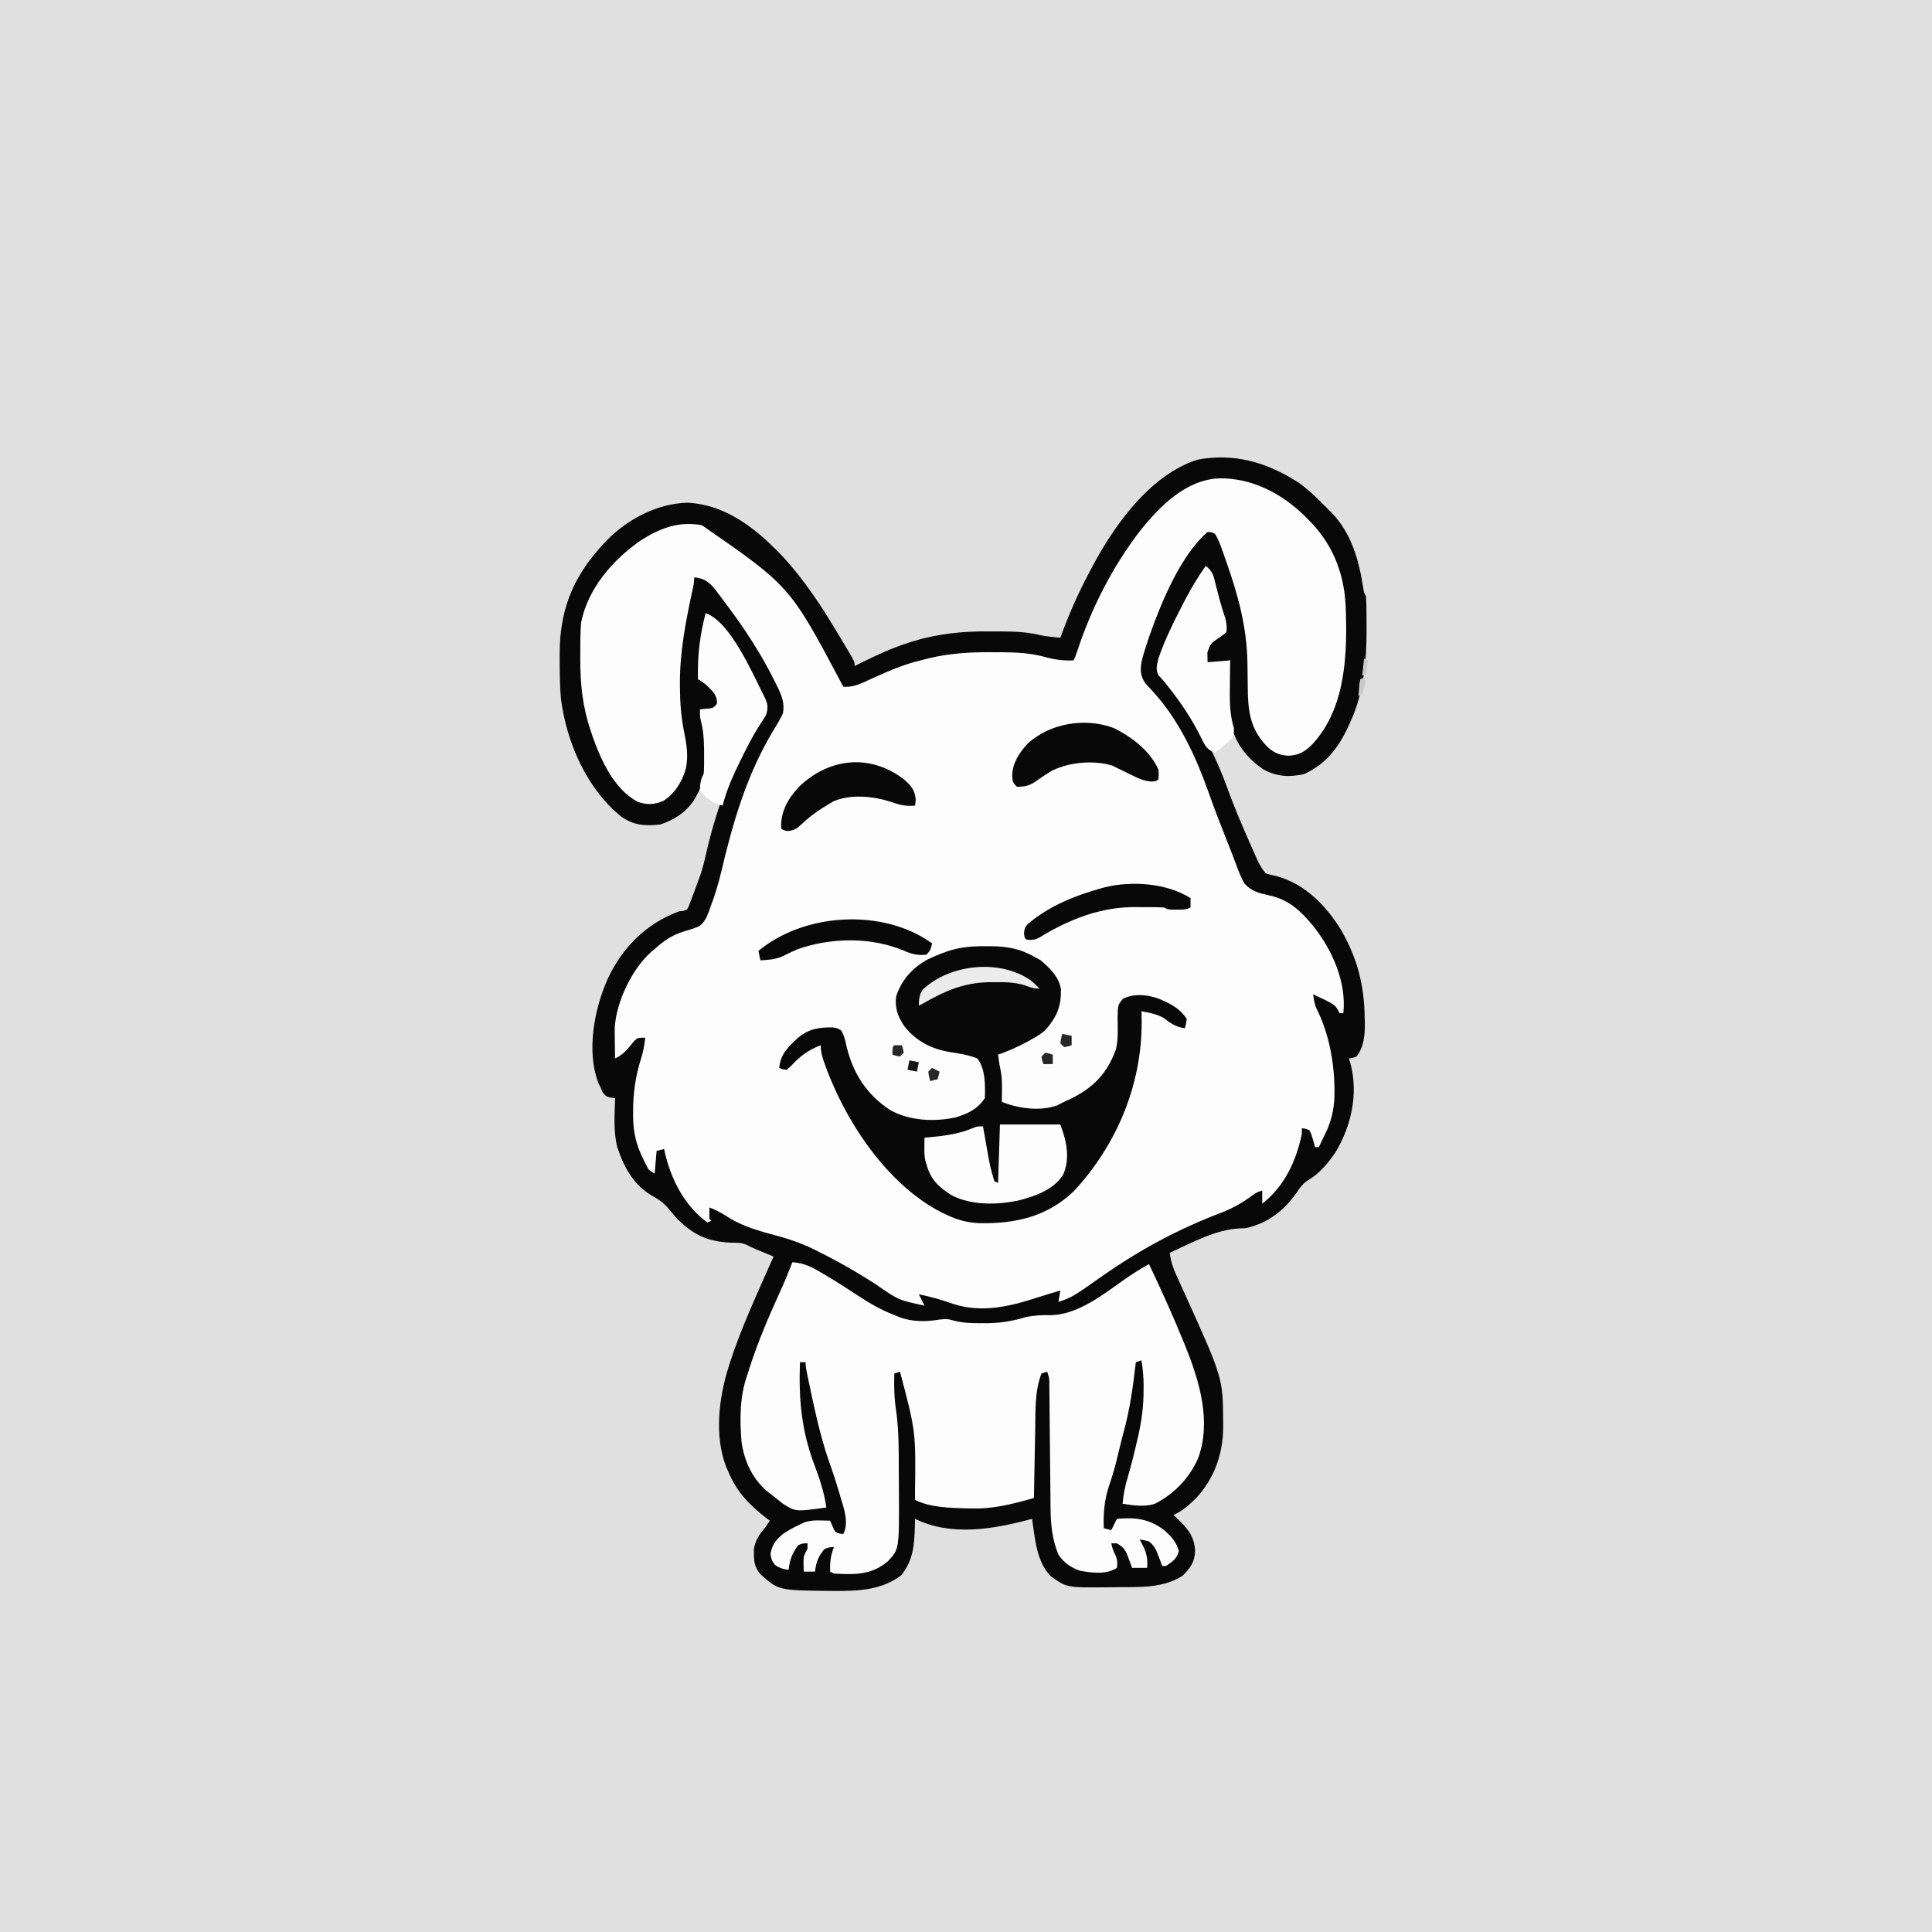 <svg version="1.1" xmlns="http://www.w3.org/2000/svg" width="1024" height="1024">
<rect width="100%" height="100%" fill="#808080" stroke="none"/>
<path d="M0 0 C337.92 0 675.84 0 1024 0 C1024 337.92 1024 675.84 1024 1024 C686.08 1024 348.16 1024 0 1024 C0 686.08 0 348.16 0 0 Z " fill="#E0E0E1" transform="translate(0,0)"/>
<path d="M0 0 C4.973 3.468 9.316 7.62 13.547 11.943 C14.745 13.164 15.975 14.352 17.21 15.535 C28.341 26.86 32.211 41.254 34.555 56.522 C34.843 58.423 34.843 58.423 35.909 60.332 C36.218 65.407 36.205 70.498 36.222 75.582 C36.224 76.326 36.227 77.071 36.23 77.838 C36.236 94.353 34.894 111.117 27.909 126.332 C27.263 127.799 27.263 127.799 26.604 129.296 C21.187 140.908 14.755 149.203 3.097 154.644 C-4.844 156.357 -11.516 156.043 -18.669 152.011 C-25.729 147.115 -30.922 141.323 -34.091 133.332 C-34.483 132.465 -34.875 131.599 -35.278 130.707 C-39.149 119.393 -37.193 106.003 -36.091 94.332 C-36.837 94.495 -37.584 94.659 -38.353 94.828 C-41.635 95.432 -44.761 95.397 -48.091 95.332 C-48.903 92.207 -48.903 92.207 -49.091 88.332 C-46.612 84.649 -43.876 81.681 -40.091 79.332 C-39.431 79.332 -38.771 79.332 -38.091 79.332 C-39.025 75.706 -39.964 72.081 -40.903 68.457 C-41.164 67.443 -41.425 66.43 -41.694 65.386 C-42.974 60.458 -44.278 55.536 -45.665 50.636 C-45.892 49.829 -46.118 49.022 -46.351 48.19 C-46.93 46.134 -46.93 46.134 -49.091 45.332 C-55.22 55.492 -60.961 65.751 -66.091 76.457 C-66.547 77.403 -67.003 78.349 -67.473 79.324 C-72.193 88.978 -72.193 88.978 -74.216 99.394 C-72.822 103.032 -70.775 105.15 -68.157 107.996 C-54.403 123.544 -44.019 143.891 -37.091 163.332 C-33.688 172.494 -29.941 181.467 -25.966 190.394 C-25.179 192.187 -25.179 192.187 -24.376 194.017 C-23.867 195.164 -23.358 196.31 -22.833 197.492 C-22.378 198.519 -21.923 199.547 -21.454 200.605 C-20.183 203.148 -19.007 205.234 -17.091 207.332 C-15.239 207.803 -13.384 208.265 -11.517 208.671 C3.617 212.79 15.004 224.494 22.901 237.566 C31.392 252.431 35.055 266.708 35.222 283.769 C35.251 284.755 35.28 285.74 35.31 286.755 C35.364 293.072 34.845 299.125 30.909 304.332 C28.77 305.072 28.77 305.072 26.909 305.332 C27.233 306.481 27.556 307.631 27.89 308.816 C31.785 324.478 28.114 340.883 20.047 354.596 C16.282 360.341 11.265 366.391 5.315 369.832 C2.338 371.688 0.974 373.735 -0.966 376.644 C-7.67 386.155 -16.483 392.93 -28.091 395.332 C-28.809 395.35 -29.527 395.368 -30.267 395.386 C-43.534 395.758 -56.175 402.984 -68.091 408.332 C-67.5 413.515 -65.824 417.599 -63.653 422.269 C-62.927 423.87 -62.202 425.472 -61.478 427.074 C-61.091 427.923 -60.705 428.772 -60.307 429.647 C-39.908 474.67 -39.908 474.67 -39.778 498.207 C-39.773 499.182 -39.767 500.157 -39.761 501.162 C-39.902 515.045 -44.556 528.09 -54.091 538.332 C-57.811 541.968 -61.335 545.149 -66.091 547.332 C-65.548 547.839 -65.005 548.347 -64.446 548.871 C-58.849 554.256 -55.049 558.298 -54.653 566.332 C-54.85 572.273 -57.134 575.375 -61.278 579.519 C-71.354 586.012 -83.521 585.541 -95.079 585.572 C-97.256 585.581 -99.432 585.613 -101.608 585.644 C-122.782 585.806 -122.782 585.806 -131.153 579.769 C-138.866 571.923 -139.505 559.687 -141.091 549.332 C-141.918 549.559 -141.918 549.559 -142.761 549.791 C-161.93 554.928 -184.434 558.66 -203.091 549.332 C-203.117 550.527 -203.142 551.721 -203.169 552.953 C-203.487 563.035 -203.899 570.942 -210.278 579.144 C-220.56 587.141 -233.284 587.689 -245.841 587.582 C-246.98 587.575 -248.118 587.568 -249.292 587.561 C-275.478 587.241 -275.478 587.241 -285.028 578.707 C-288.698 574.481 -288.536 570.987 -288.517 565.519 C-287.838 560.438 -285.269 557.21 -282.091 553.332 C-281.431 552.342 -280.771 551.352 -280.091 550.332 C-280.731 549.847 -281.372 549.362 -282.032 548.863 C-291.142 541.803 -297.621 535.045 -302.091 524.332 C-302.485 523.446 -302.88 522.56 -303.286 521.648 C-309.479 505.343 -307.159 485.662 -302.091 469.332 C-301.736 468.188 -301.736 468.188 -301.374 467.021 C-295.133 447.596 -286.303 428.982 -278.091 410.332 C-278.911 409.994 -279.731 409.656 -280.575 409.308 C-281.653 408.862 -282.731 408.416 -283.841 407.957 C-284.908 407.516 -285.976 407.075 -287.075 406.621 C-290.091 405.332 -290.091 405.332 -292.276 404.185 C-295.152 402.833 -298.003 403.041 -301.153 402.957 C-313.732 402.311 -321.406 398.421 -330.091 389.332 C-331.269 387.945 -332.436 386.55 -333.591 385.144 C-336.144 382.091 -338.618 380.272 -342.091 378.332 C-352.214 372.617 -357.28 363.225 -360.903 352.457 C-363.079 344.01 -362.32 334.98 -362.091 326.332 C-362.859 326.263 -363.627 326.195 -364.419 326.125 C-367.091 325.332 -367.091 325.332 -368.638 323.257 C-369.035 322.395 -369.432 321.533 -369.841 320.644 C-370.248 319.795 -370.656 318.945 -371.075 318.07 C-377.317 301.241 -373.118 279.124 -366.091 263.332 C-358.227 246.483 -345.696 233.818 -328.091 227.332 C-327.391 227.27 -326.691 227.208 -325.97 227.144 C-323.72 226.406 -323.72 226.406 -322.493 223.269 C-321.988 221.963 -321.501 220.65 -321.028 219.332 C-320.77 218.645 -320.512 217.959 -320.246 217.252 C-319.511 215.284 -318.799 213.309 -318.091 211.332 C-317.623 210.075 -317.623 210.075 -317.146 208.792 C-315.702 204.735 -314.7 200.656 -313.786 196.449 C-307.98 171.125 -298.272 145.152 -283.321 123.785 C-281.898 121.436 -281.898 121.436 -282.173 118.968 C-283.389 115.474 -284.919 112.188 -286.591 108.894 C-287.122 107.843 -287.122 107.843 -287.663 106.77 C-298.168 85.284 -298.168 85.284 -314.091 69.332 C-314.276 70.662 -314.276 70.662 -314.466 72.019 C-314.801 74.407 -315.167 76.785 -315.567 79.164 C-316.954 87.557 -317.645 95.845 -318.091 104.332 C-317.509 104.582 -316.928 104.832 -316.329 105.089 C-313.789 106.499 -312.214 108.047 -310.278 110.207 C-309.653 110.885 -309.028 111.563 -308.384 112.261 C-307.091 114.332 -307.091 114.332 -307.267 116.464 C-308.091 118.332 -308.091 118.332 -310.091 120.332 C-313.716 120.457 -313.716 120.457 -317.091 120.332 C-316.874 121.11 -316.658 121.889 -316.435 122.691 C-312.839 137.139 -311.204 153.069 -319.091 166.332 C-319.525 167.087 -319.96 167.842 -320.407 168.621 C-324.59 174.984 -330.927 178.944 -338.091 181.332 C-345.975 182.205 -352.095 181.881 -358.692 177.269 C-377.168 162.344 -387.787 137.984 -390.802 114.618 C-391.428 107.495 -391.458 100.354 -391.466 93.207 C-391.469 92.066 -391.469 92.066 -391.472 90.902 C-391.464 65.169 -382.846 47.087 -364.806 29.046 C-353.794 18.675 -339.25 11.279 -323.966 10.769 C-302.703 11.679 -286.452 25.29 -272.466 40.082 C-261.905 51.803 -253.172 64.824 -245.091 78.332 C-244.628 79.098 -244.165 79.865 -243.688 80.655 C-242.274 83.002 -240.868 85.353 -239.466 87.707 C-239.027 88.439 -238.589 89.171 -238.137 89.925 C-235.091 95.097 -235.091 95.097 -235.091 97.332 C-233.94 96.751 -232.789 96.171 -231.603 95.574 C-223.393 91.513 -215.2 87.748 -206.466 84.957 C-205.777 84.731 -205.088 84.505 -204.379 84.272 C-191.251 80.273 -178.065 78.842 -164.404 78.995 C-162.129 79.019 -159.856 79.016 -157.581 79.009 C-150.685 79.023 -144.058 79.221 -137.315 80.831 C-133.609 81.665 -129.869 81.966 -126.091 82.332 C-125.678 81.218 -125.266 80.104 -124.841 78.957 C-120.866 68.387 -116.389 58.3 -111.091 48.332 C-110.748 47.674 -110.406 47.017 -110.053 46.34 C-98.119 23.552 -79.085 -3.768 -53.454 -12.04 C-33.86 -15.703 -16.524 -10.619 0 0 Z " fill="#FDFDFD" transform="translate(688.091,255.668)"/>
<path d="M0 0 C4.973 3.468 9.316 7.62 13.547 11.943 C14.745 13.164 15.975 14.352 17.21 15.535 C28.341 26.86 32.211 41.254 34.555 56.522 C34.843 58.423 34.843 58.423 35.909 60.332 C36.218 65.407 36.205 70.498 36.222 75.582 C36.224 76.326 36.227 77.071 36.23 77.838 C36.236 94.353 34.894 111.117 27.909 126.332 C27.263 127.799 27.263 127.799 26.604 129.296 C21.187 140.908 14.755 149.203 3.097 154.644 C-4.844 156.357 -11.516 156.043 -18.669 152.011 C-25.729 147.115 -30.922 141.323 -34.091 133.332 C-34.483 132.465 -34.875 131.599 -35.278 130.707 C-39.149 119.393 -37.193 106.003 -36.091 94.332 C-36.837 94.495 -37.584 94.659 -38.353 94.828 C-41.635 95.432 -44.761 95.397 -48.091 95.332 C-48.903 92.207 -48.903 92.207 -49.091 88.332 C-46.612 84.649 -43.876 81.681 -40.091 79.332 C-39.431 79.332 -38.771 79.332 -38.091 79.332 C-39.025 75.706 -39.964 72.081 -40.903 68.457 C-41.164 67.443 -41.425 66.43 -41.694 65.386 C-42.974 60.458 -44.278 55.536 -45.665 50.636 C-45.892 49.829 -46.118 49.022 -46.351 48.19 C-46.93 46.134 -46.93 46.134 -49.091 45.332 C-55.22 55.492 -60.961 65.751 -66.091 76.457 C-66.547 77.403 -67.003 78.349 -67.473 79.324 C-72.193 88.978 -72.193 88.978 -74.216 99.394 C-72.822 103.032 -70.775 105.15 -68.157 107.996 C-54.403 123.544 -44.019 143.891 -37.091 163.332 C-33.688 172.494 -29.941 181.467 -25.966 190.394 C-25.179 192.187 -25.179 192.187 -24.376 194.017 C-23.867 195.164 -23.358 196.31 -22.833 197.492 C-22.378 198.519 -21.923 199.547 -21.454 200.605 C-20.183 203.148 -19.007 205.234 -17.091 207.332 C-15.239 207.803 -13.384 208.265 -11.517 208.671 C3.617 212.79 15.004 224.494 22.901 237.566 C31.392 252.431 35.055 266.708 35.222 283.769 C35.251 284.755 35.28 285.74 35.31 286.755 C35.364 293.072 34.845 299.125 30.909 304.332 C28.77 305.072 28.77 305.072 26.909 305.332 C27.233 306.481 27.556 307.631 27.89 308.816 C31.785 324.478 28.114 340.883 20.047 354.596 C16.282 360.341 11.265 366.391 5.315 369.832 C2.338 371.688 0.974 373.735 -0.966 376.644 C-7.67 386.155 -16.483 392.93 -28.091 395.332 C-28.809 395.35 -29.527 395.368 -30.267 395.386 C-43.534 395.758 -56.175 402.984 -68.091 408.332 C-67.5 413.515 -65.824 417.599 -63.653 422.269 C-62.927 423.87 -62.202 425.472 -61.478 427.074 C-61.091 427.923 -60.705 428.772 -60.307 429.647 C-39.908 474.67 -39.908 474.67 -39.778 498.207 C-39.773 499.182 -39.767 500.157 -39.761 501.162 C-39.902 515.045 -44.556 528.09 -54.091 538.332 C-57.811 541.968 -61.335 545.149 -66.091 547.332 C-65.548 547.839 -65.005 548.347 -64.446 548.871 C-58.849 554.256 -55.049 558.298 -54.653 566.332 C-54.85 572.273 -57.134 575.375 -61.278 579.519 C-71.354 586.012 -83.521 585.541 -95.079 585.572 C-97.256 585.581 -99.432 585.613 -101.608 585.644 C-122.782 585.806 -122.782 585.806 -131.153 579.769 C-138.866 571.923 -139.505 559.687 -141.091 549.332 C-141.918 549.559 -141.918 549.559 -142.761 549.791 C-161.93 554.928 -184.434 558.66 -203.091 549.332 C-203.117 550.527 -203.142 551.721 -203.169 552.953 C-203.487 563.035 -203.899 570.942 -210.278 579.144 C-220.56 587.141 -233.284 587.689 -245.841 587.582 C-246.98 587.575 -248.118 587.568 -249.292 587.561 C-275.478 587.241 -275.478 587.241 -285.028 578.707 C-288.698 574.481 -288.536 570.987 -288.517 565.519 C-287.838 560.438 -285.269 557.21 -282.091 553.332 C-281.431 552.342 -280.771 551.352 -280.091 550.332 C-280.731 549.847 -281.372 549.362 -282.032 548.863 C-291.142 541.803 -297.621 535.045 -302.091 524.332 C-302.485 523.446 -302.88 522.56 -303.286 521.648 C-309.479 505.343 -307.159 485.662 -302.091 469.332 C-301.736 468.188 -301.736 468.188 -301.374 467.021 C-295.133 447.596 -286.303 428.982 -278.091 410.332 C-278.911 409.994 -279.731 409.656 -280.575 409.308 C-281.653 408.862 -282.731 408.416 -283.841 407.957 C-284.908 407.516 -285.976 407.075 -287.075 406.621 C-290.091 405.332 -290.091 405.332 -292.276 404.185 C-295.152 402.833 -298.003 403.041 -301.153 402.957 C-313.732 402.311 -321.406 398.421 -330.091 389.332 C-331.269 387.945 -332.436 386.55 -333.591 385.144 C-336.144 382.091 -338.618 380.272 -342.091 378.332 C-352.214 372.617 -357.28 363.225 -360.903 352.457 C-363.079 344.01 -362.32 334.98 -362.091 326.332 C-362.859 326.263 -363.627 326.195 -364.419 326.125 C-367.091 325.332 -367.091 325.332 -368.638 323.257 C-369.035 322.395 -369.432 321.533 -369.841 320.644 C-370.248 319.795 -370.656 318.945 -371.075 318.07 C-377.317 301.241 -373.118 279.124 -366.091 263.332 C-358.227 246.483 -345.696 233.818 -328.091 227.332 C-327.391 227.27 -326.691 227.208 -325.97 227.144 C-323.72 226.406 -323.72 226.406 -322.493 223.269 C-321.988 221.963 -321.501 220.65 -321.028 219.332 C-320.77 218.645 -320.512 217.959 -320.246 217.252 C-319.511 215.284 -318.799 213.309 -318.091 211.332 C-317.623 210.075 -317.623 210.075 -317.146 208.792 C-315.702 204.735 -314.7 200.656 -313.786 196.449 C-307.98 171.125 -298.272 145.152 -283.321 123.785 C-281.898 121.436 -281.898 121.436 -282.173 118.968 C-283.389 115.474 -284.919 112.188 -286.591 108.894 C-287.122 107.843 -287.122 107.843 -287.663 106.77 C-298.168 85.284 -298.168 85.284 -314.091 69.332 C-314.276 70.662 -314.276 70.662 -314.466 72.019 C-314.801 74.407 -315.167 76.785 -315.567 79.164 C-316.954 87.557 -317.645 95.845 -318.091 104.332 C-317.509 104.582 -316.928 104.832 -316.329 105.089 C-313.789 106.499 -312.214 108.047 -310.278 110.207 C-309.653 110.885 -309.028 111.563 -308.384 112.261 C-307.091 114.332 -307.091 114.332 -307.267 116.464 C-308.091 118.332 -308.091 118.332 -310.091 120.332 C-313.716 120.457 -313.716 120.457 -317.091 120.332 C-316.874 121.11 -316.658 121.889 -316.435 122.691 C-312.839 137.139 -311.204 153.069 -319.091 166.332 C-319.525 167.087 -319.96 167.842 -320.407 168.621 C-324.59 174.984 -330.927 178.944 -338.091 181.332 C-345.975 182.205 -352.095 181.881 -358.692 177.269 C-377.168 162.344 -387.787 137.984 -390.802 114.618 C-391.428 107.495 -391.458 100.354 -391.466 93.207 C-391.469 92.066 -391.469 92.066 -391.472 90.902 C-391.464 65.169 -382.846 47.087 -364.806 29.046 C-353.794 18.675 -339.25 11.279 -323.966 10.769 C-302.703 11.679 -286.452 25.29 -272.466 40.082 C-261.905 51.803 -253.172 64.824 -245.091 78.332 C-244.628 79.098 -244.165 79.865 -243.688 80.655 C-242.274 83.002 -240.868 85.353 -239.466 87.707 C-239.027 88.439 -238.589 89.171 -238.137 89.925 C-235.091 95.097 -235.091 95.097 -235.091 97.332 C-233.94 96.751 -232.789 96.171 -231.603 95.574 C-223.393 91.513 -215.2 87.748 -206.466 84.957 C-205.777 84.731 -205.088 84.505 -204.379 84.272 C-191.251 80.273 -178.065 78.842 -164.404 78.995 C-162.129 79.019 -159.856 79.016 -157.581 79.009 C-150.685 79.023 -144.058 79.221 -137.315 80.831 C-133.609 81.665 -129.869 81.966 -126.091 82.332 C-125.678 81.218 -125.266 80.104 -124.841 78.957 C-120.866 68.387 -116.389 58.3 -111.091 48.332 C-110.748 47.674 -110.406 47.017 -110.053 46.34 C-98.119 23.552 -79.085 -3.768 -53.454 -12.04 C-33.86 -15.703 -16.524 -10.619 0 0 Z M-83.942 25.839 C-98.472 44.785 -109.552 66.524 -117.032 89.156 C-118.091 92.332 -118.091 92.332 -119.091 94.332 C-125.163 94.682 -130.21 93.712 -136.063 92.085 C-144.696 89.936 -153.445 90.049 -162.278 90.019 C-163.037 90.016 -163.796 90.013 -164.577 90.01 C-176.823 89.999 -188.251 91.013 -200.091 94.332 C-201.104 94.593 -202.117 94.855 -203.161 95.125 C-210.388 97.125 -217.285 100.051 -224.103 103.144 C-224.811 103.463 -225.52 103.781 -226.25 104.11 C-227.661 104.746 -229.068 105.391 -230.47 106.045 C-234.229 107.742 -236.997 108.488 -241.091 108.332 C-241.377 107.804 -241.663 107.277 -241.958 106.734 C-269.41 54.988 -269.41 54.988 -316.118 22.687 C-328.511 20.454 -338.498 24.328 -348.79 30.98 C-363.427 41.156 -376.62 56.489 -380.091 74.332 C-380.302 77.006 -380.44 79.577 -380.462 82.25 C-380.473 82.981 -380.484 83.712 -380.495 84.466 C-380.522 86.817 -380.529 89.168 -380.528 91.519 C-380.53 92.322 -380.531 93.125 -380.533 93.952 C-380.514 106.983 -379.337 118.926 -375.091 131.332 C-374.48 133.194 -374.48 133.194 -373.856 135.093 C-369.333 147.738 -362.446 162.723 -350.091 169.332 C-345.08 171.002 -341.414 170.889 -336.528 168.832 C-330.333 164.864 -326.55 158.634 -324.56 151.656 C-323.18 144.814 -324.159 138.717 -325.575 131.937 C-327.125 124.016 -327.704 116.288 -327.716 108.207 C-327.72 107.526 -327.723 106.845 -327.727 106.144 C-327.744 89.615 -324.604 73.62 -321.158 57.509 C-320.366 53.952 -320.366 53.952 -320.091 50.332 C-314.728 50.902 -312.394 52.693 -308.966 56.832 C-307.315 58.983 -305.696 61.146 -304.091 63.332 C-303.587 64.004 -303.083 64.676 -302.564 65.369 C-292.786 78.426 -284.205 91.674 -277.028 106.332 C-276.634 107.121 -276.239 107.91 -275.832 108.724 C-273.604 113.421 -272.214 117.052 -273.091 122.332 C-274.657 125.772 -276.602 128.934 -278.591 132.144 C-292.496 155.552 -299.582 180.044 -305.814 206.391 C-307.343 212.72 -309.13 218.817 -311.466 224.894 C-311.744 225.673 -312.023 226.453 -312.31 227.255 C-313.64 230.735 -314.523 232.872 -317.458 235.25 C-320.224 236.386 -322.961 237.274 -325.841 238.082 C-332.045 240.084 -336.297 242.984 -341.091 247.332 C-341.996 248.082 -341.996 248.082 -342.919 248.847 C-353.142 257.965 -361.356 275.117 -362.25 288.755 C-362.286 291.283 -362.266 293.803 -362.216 296.332 C-362.207 297.202 -362.198 298.072 -362.188 298.968 C-362.165 301.089 -362.129 303.211 -362.091 305.332 C-357.526 303.226 -355.217 300.102 -352.091 296.23 C-350.091 294.332 -350.091 294.332 -346.091 294.332 C-346.525 298.133 -347.118 301.645 -348.282 305.292 C-351.281 314.8 -352.557 323.591 -352.528 333.582 C-352.526 334.64 -352.523 335.699 -352.521 336.79 C-352.364 344.914 -350.801 351.339 -347.153 358.644 C-346.649 359.671 -346.145 360.699 -345.626 361.757 C-344.199 364.571 -344.199 364.571 -341.091 366.332 C-340.596 360.392 -340.596 360.392 -340.091 354.332 C-338.771 354.002 -337.451 353.672 -336.091 353.332 C-335.967 353.94 -335.843 354.548 -335.716 355.175 C-332.313 369.638 -325.283 383.465 -313.091 392.332 C-312.431 392.002 -311.771 391.672 -311.091 391.332 C-311.421 391.002 -311.751 390.672 -312.091 390.332 C-312.132 388.332 -312.133 386.331 -312.091 384.332 C-308.101 385.768 -304.842 387.737 -301.278 390.019 C-292.993 395.036 -283.92 397.204 -274.657 399.765 C-268.52 401.465 -262.808 403.516 -257.091 406.332 C-256.359 406.692 -255.627 407.052 -254.873 407.424 C-244.133 412.764 -233.869 418.6 -223.795 425.104 C-211.794 433.451 -211.794 433.451 -198.091 436.332 C-199.081 434.352 -200.071 432.372 -201.091 430.332 C-194.825 431.585 -188.918 433.315 -182.888 435.429 C-167.815 440.292 -153.168 436.905 -138.595 432.142 C-134.448 430.8 -130.269 429.57 -126.091 428.332 C-126.421 430.312 -126.751 432.292 -127.091 434.332 C-122.613 433.026 -119.178 431.283 -115.341 428.644 C-113.759 427.563 -113.759 427.563 -112.146 426.46 C-109.581 424.673 -107.021 422.881 -104.466 421.082 C-83.966 406.716 -63.904 395.872 -40.509 386.968 C-34.43 384.573 -29.372 381.729 -24.149 377.785 C-22.091 376.332 -22.091 376.332 -19.091 375.332 C-19.091 377.642 -19.091 379.952 -19.091 382.332 C-7.316 373.147 -1.097 359.801 1.909 345.332 C1.909 344.342 1.909 343.352 1.909 342.332 C3.8 342.546 3.8 342.546 5.909 343.332 C6.956 345.398 6.956 345.398 7.659 347.894 C7.902 348.72 8.144 349.547 8.394 350.398 C8.564 351.036 8.734 351.674 8.909 352.332 C9.569 352.332 10.229 352.332 10.909 352.332 C11.877 350.336 12.833 348.335 13.784 346.332 C14.318 345.218 14.852 344.104 15.401 342.957 C18.186 336.262 19.277 330.126 19.222 322.894 C19.217 322.118 19.212 321.341 19.207 320.541 C18.931 306.572 16.111 291.68 9.796 279.117 C8.55 276.609 8.285 274.086 7.909 271.332 C19.647 276.807 19.647 276.807 21.909 281.332 C22.569 281.332 23.229 281.332 23.909 281.332 C25.649 264.901 18.101 247.982 8.075 235.302 C1.408 227.204 -4.937 221.106 -15.445 218.898 C-20.786 217.712 -24.839 216.751 -28.54 212.554 C-30.422 209.264 -31.749 205.777 -33.038 202.219 C-34.296 198.768 -35.655 195.36 -37.017 191.949 C-40.741 182.561 -44.417 173.144 -47.771 163.617 C-54.236 145.388 -62.939 126.725 -75.868 112.171 C-76.332 111.643 -76.796 111.114 -77.274 110.569 C-78.565 109.118 -79.891 107.698 -81.22 106.281 C-83.626 102.487 -83.763 99.639 -83.091 95.332 C-82.231 91.561 -81.083 87.93 -79.841 84.269 C-79.311 82.701 -79.311 82.701 -78.77 81.1 C-72.647 63.741 -62.367 38.665 -48.091 26.332 C-46.048 26.347 -46.048 26.347 -44.091 27.332 C-41.797 31.007 -40.539 35.258 -39.091 39.332 C-38.813 40.107 -38.535 40.883 -38.249 41.683 C-31.912 59.575 -27.191 76.776 -26.915 95.832 C-26.897 96.982 -26.897 96.982 -26.879 98.155 C-26.83 101.352 -26.783 104.548 -26.765 107.746 C-26.682 120.291 -25.893 130.209 -16.802 139.703 C-13.072 143.253 -10.403 144.527 -5.278 144.894 C0.603 144.676 3.885 142.491 7.909 138.332 C25.595 118.808 26.077 89.772 25.116 64.989 C24.108 47.174 17.805 31.854 4.909 19.332 C3.896 18.305 3.896 18.305 2.862 17.257 C-9.411 5.515 -24.811 -2.376 -41.94 -2.137 C-59.602 -1.371 -73.457 12.658 -83.942 25.839 Z " fill="#090809" transform="translate(688.091,255.668)"/>
<path d="M0 0 C6.306 0.418 10.52 2.631 15.875 5.875 C16.7 6.362 17.525 6.85 18.375 7.352 C24.015 10.714 29.519 14.261 35 17.875 C41.11 21.899 47.146 25.363 54 28 C54.753 28.316 55.506 28.632 56.281 28.957 C63.484 31.734 70.638 31.589 78.188 30.375 C82 30 82 30 85.566 30.957 C90.625 32.301 95.54 32.342 100.75 32.312 C101.722 32.31 102.694 32.308 103.696 32.306 C110.859 32.206 117.152 31.097 124 29 C127.999 28.237 131.934 27.968 136 28.062 C150.675 28.23 163.934 17.626 175.39 9.569 C179.817 6.455 184.252 3.602 189 1 C195.342 14.397 201.476 27.832 207.062 41.562 C207.515 42.672 207.967 43.782 208.433 44.925 C215.773 63.159 222.183 84.55 215.001 103.955 C210.308 114.577 202.363 122.788 192.027 128.082 C186.363 129.799 180.76 128.925 175 128 C175.395 123.067 176.336 118.62 177.75 113.875 C179.632 107.506 181.209 101.099 182.688 94.625 C182.902 93.698 183.116 92.771 183.337 91.816 C185.178 83.656 186.17 75.809 186.125 67.438 C186.129 66.721 186.133 66.005 186.137 65.268 C186.128 60.746 185.739 56.461 185 52 C184.01 52.33 183.02 52.66 182 53 C181.93 53.613 181.86 54.226 181.788 54.857 C180.402 66.776 178.777 78.314 175.568 89.893 C174.922 92.29 174.327 94.697 173.738 97.109 C173.522 97.993 173.306 98.877 173.083 99.788 C172.667 101.496 172.252 103.204 171.838 104.913 C170.657 109.693 169.251 114.33 167.658 118.989 C165.298 126.205 164.753 133.461 165 141 C166.32 141.33 167.64 141.66 169 142 C169.99 140.02 170.98 138.04 172 136 C181.888 135.221 188.974 135.89 197 142 C200.802 145.35 203.546 148.218 204.812 153.188 C203.609 157.353 201.562 158.578 198 161 C197.34 161 196.68 161 196 161 C195.746 160.313 195.492 159.626 195.23 158.918 C194.886 158.017 194.542 157.116 194.188 156.188 C193.851 155.294 193.515 154.401 193.168 153.48 C192.02 151.043 191.093 149.666 189 148 C186.394 147.278 186.394 147.278 184 147 C184.289 147.496 184.577 147.993 184.875 148.504 C187.502 153.31 188.456 156.534 188 162 C185.36 162 182.72 162 180 162 C179.758 161.313 179.515 160.626 179.266 159.918 C178.93 159.017 178.595 158.116 178.25 157.188 C177.925 156.294 177.6 155.401 177.266 154.48 C175.852 151.71 174.681 150.54 172 149 C171.01 149 170.02 149 169 149 C169.47 151.192 169.98 152.963 171.062 154.938 C172.225 157.494 172.366 159.222 172 162 C166.536 165.643 158.826 164.715 152.512 163.535 C147.63 161.933 143.839 159.241 141 155 C137.643 147.053 136.862 138.631 136.811 130.077 C136.798 128.939 136.798 128.939 136.785 127.778 C136.768 126.144 136.753 124.51 136.74 122.876 C136.718 120.291 136.691 117.707 136.663 115.122 C136.593 108.711 136.534 102.299 136.474 95.887 C136.423 90.454 136.368 85.021 136.308 79.587 C136.282 77.038 136.261 74.489 136.24 71.939 C136.224 70.385 136.207 68.831 136.189 67.276 C136.185 66.565 136.181 65.854 136.177 65.121 C136.176 61.437 136.176 61.437 135 58 C134.01 58.33 133.02 58.66 132 59 C128.397 68.208 128.848 78.824 128.684 88.574 C128.652 90.149 128.652 90.149 128.621 91.756 C128.556 95.066 128.497 98.377 128.438 101.688 C128.394 103.95 128.351 106.212 128.307 108.475 C128.2 113.983 128.098 119.491 128 125 C117.082 128.015 106.671 130.861 95.25 130.5 C94.206 130.484 93.162 130.469 92.086 130.453 C83.395 130.229 72.915 129.957 65 126 C64.985 125.055 64.971 124.11 64.956 123.136 C65.434 89.772 65.434 89.772 57 58 C55.515 58.495 55.515 58.495 54 59 C53.793 65.719 53.947 72.164 54.984 78.812 C56.455 89.486 56.372 100.216 56.371 110.972 C56.375 114.494 56.411 118.014 56.449 121.535 C56.609 152.094 56.609 152.094 50.633 158.455 C41.944 165.918 32.828 165.644 22 165 C21.34 164.67 20.68 164.34 20 164 C19.807 159.176 20.243 155.504 22 151 C19.628 151.038 19.628 151.038 17 152 C13.776 155.85 12.474 159.02 12 164 C10.02 164 8.04 164 6 164 C5.728 155.834 5.728 155.834 8 152 C8 151.01 8 150.02 8 149 C5.621 148.955 5.621 148.955 3 150 C-0.038 154.304 -1.483 157.696 -2 163 C-5.018 162.665 -6.809 162.134 -9.312 160.375 C-11 158 -11 158 -11.625 154.688 C-10.78 149.7 -8.799 147.249 -5 144 C-2.108 142.077 0.852 140.462 4 139 C4.797 138.627 5.593 138.255 6.414 137.871 C9.364 136.877 11.709 136.8 14.812 136.875 C15.788 136.893 16.764 136.911 17.77 136.93 C18.506 136.953 19.242 136.976 20 137 C20.413 137.969 20.825 138.939 21.25 139.938 C22.649 143.123 22.649 143.123 25.188 143.875 C25.786 143.916 26.384 143.957 27 144 C30.039 137.923 27.281 130.389 25.438 124.312 C25.033 122.928 25.033 122.928 24.621 121.516 C23.298 117.055 21.901 112.639 20.324 108.262 C16.091 96.455 13.177 84.563 10.562 72.312 C10.383 71.471 10.204 70.63 10.019 69.764 C9.509 67.36 9.004 64.956 8.504 62.551 C8.351 61.818 8.198 61.086 8.041 60.331 C7 55.244 7 55.244 7 53 C6.01 53 5.02 53 4 53 C3.271 72.864 4.818 89.845 12.023 108.414 C14.675 115.434 16.901 122.571 18 130 C1.679 132.277 1.679 132.277 -5.125 127.938 C-6.782 126.666 -8.411 125.356 -10 124 C-10.996 123.263 -10.996 123.263 -12.012 122.512 C-20.811 115.735 -25.514 105.893 -27 95 C-27.931 83.166 -27.957 71.28 -24 60 C-23.479 58.374 -22.96 56.748 -22.441 55.121 C-18.062 41.709 -12.592 28.901 -6.734 16.074 C-4.32 10.779 -2.097 5.428 0 0 Z " fill="#FDFDFD" transform="translate(420,669)"/>
<path d="M0 0 C1.1 0.004 2.2 0.007 3.333 0.011 C11.732 0.182 18.286 1.315 25.688 5.5 C26.822 6.119 27.956 6.738 29.125 7.375 C34.065 11.471 39.141 16.41 40.023 23.016 C40.151 31.933 37.891 37.253 32.135 44.035 C29.735 46.464 26.974 47.98 24 49.625 C23.391 49.963 22.782 50.302 22.154 50.65 C17.166 53.367 12.051 55.622 6.688 57.5 C7.314 62.181 7.314 62.181 8.219 66.812 C8.778 70.021 8.783 73.057 8.75 76.312 C8.741 77.474 8.732 78.635 8.723 79.832 C8.711 80.712 8.699 81.593 8.688 82.5 C17.334 86.005 28.877 87.675 38 84.375 C39.244 83.78 40.472 83.15 41.688 82.5 C42.653 82.051 43.619 81.603 44.613 81.141 C56.794 75.37 64.49 67.623 69.114 54.786 C70.458 49.43 70.082 43.769 70.039 38.281 C70.156 31.139 70.156 31.139 72.879 27.863 C78.749 25.014 84.821 25.635 90.961 27.488 C97.362 30.041 102.773 32.628 106.688 38.5 C106.312 41.188 106.312 41.188 105.688 43.5 C100.85 42.815 98.168 40.886 94.359 37.973 C90.647 35.926 86.831 35.258 82.688 34.5 C82.708 35.077 82.729 35.655 82.751 36.25 C83.84 71.041 70.608 104.181 46.875 129.812 C32.692 143.419 15.734 147.178 -3.234 146.812 C-9.45 146.538 -14.7 145.19 -20.312 142.5 C-21.241 142.064 -22.169 141.629 -23.125 141.18 C-52.654 126.169 -75.253 91.44 -85.812 60.688 C-86.765 57.711 -87.312 55.634 -87.312 52.5 C-93.787 54.96 -98.215 58.203 -102.938 63.375 C-104.113 64.427 -104.113 64.427 -105.312 65.5 C-107.625 65.312 -107.625 65.312 -109.312 64.5 C-108.625 57.118 -104.562 53.392 -99.312 48.5 C-93.481 43.799 -88.314 42.955 -80.914 43.031 C-78.312 43.5 -78.312 43.5 -76.57 44.602 C-74.737 47.369 -74.275 50.141 -73.562 53.375 C-70.052 67.692 -62.806 78.832 -50.375 86.938 C-40.164 92.582 -27.103 93.177 -15.793 90.742 C-9.147 88.661 -4.262 86.425 -0.312 80.5 C-0.13 73.593 0.044 65.101 -4.312 59.5 C-9.03 57.61 -13.937 56.868 -18.938 56.094 C-28.651 54.475 -36.765 50.299 -42.941 42.508 C-46.423 37.409 -48.164 32.776 -47.312 26.5 C-44.308 17.647 -38.749 11.548 -30.637 7 C-27.882 5.691 -25.183 4.535 -22.312 3.5 C-21.606 3.241 -20.899 2.982 -20.171 2.715 C-13.408 0.437 -7.107 -0.041 0 0 Z " fill="#090809" transform="translate(522.312,501.5)"/>
<path d="M0 0 C10.56 0 21.12 0 32 0 C35.228 8.607 37.286 17.618 33.562 26.5 C28.66 34.401 19.269 37.765 10.66 40.078 C-0.906 42.684 -14.866 43.052 -25.582 37.547 C-32.714 32.984 -36.697 29.263 -39 21 C-39.186 20.37 -39.371 19.739 -39.562 19.09 C-40.084 16.597 -40.096 14.295 -40.062 11.75 C-40.053 10.858 -40.044 9.966 -40.035 9.047 C-40.024 8.371 -40.012 7.696 -40 7 C-38.9 6.902 -37.801 6.804 -36.668 6.703 C-28.71 5.923 -21.536 4.958 -14.102 1.805 C-12 1 -12 1 -9 1 C-8.834 1.945 -8.834 1.945 -8.665 2.908 C-8.155 5.794 -7.64 8.678 -7.125 11.562 C-6.951 12.553 -6.777 13.544 -6.598 14.564 C-5.206 22.385 -5.206 22.385 -3 30 C-2.34 30.33 -1.68 30.66 -1 31 C-0.67 20.77 -0.34 10.54 0 0 Z " fill="#FDFDFD" transform="translate(530,596)"/>
<path d="M0 0 C4.084 2.723 4.365 5.977 5.5 10.5 C5.93 12.14 6.361 13.779 6.793 15.418 C6.998 16.209 7.204 16.999 7.416 17.814 C8.33 21.234 9.411 24.596 10.52 27.957 C11.117 30.496 11.373 32.402 11 35 C9.066 36.773 9.066 36.773 6.562 38.375 C2.582 41.183 2.582 41.183 0.938 45.812 C0.958 46.864 0.979 47.916 1 49 C1 49.66 1 50.32 1 51 C6.94 50.505 6.94 50.505 13 50 C12.977 51.928 12.954 53.857 12.93 55.844 C12.911 58.396 12.893 60.948 12.875 63.5 C12.858 64.768 12.841 66.037 12.824 67.344 C12.79 73.974 13.116 79.65 15 86 C15 90 15 90 12.812 92.5 C10.27 94.76 7.694 96.922 5 99 C1.567 97.608 0.298 96.326 -1.34 93.027 C-1.757 92.218 -2.174 91.408 -2.604 90.574 C-3.044 89.704 -3.484 88.834 -3.938 87.938 C-8.602 79.059 -14.001 71.231 -20.25 63.406 C-20.971 62.499 -20.971 62.499 -21.707 61.574 C-22.731 60.327 -23.824 59.136 -24.938 57.969 C-26.656 54.785 -25.8 52.447 -25 49 C-24.137 46.429 -23.236 43.991 -22.188 41.5 C-21.89 40.786 -21.592 40.072 -21.285 39.336 C-18.458 32.745 -15.239 26.364 -11.938 20 C-11.443 19.045 -10.949 18.091 -10.44 17.107 C-7.297 11.152 -3.853 5.523 0 0 Z " fill="#FDFDFD" transform="translate(639,300)"/>
<path d="M0 0 C13.142 4.381 24.99 32.31 31 44 C32.899 47.832 33.357 49.898 32 54 C30.96 55.789 29.845 57.535 28.688 59.25 C24.47 65.787 21.064 72.687 17.688 79.688 C17.172 80.744 16.657 81.801 16.126 82.89 C13.145 89.14 10.744 95.295 9 102 C3.85 100.857 0.289 98.127 -3 94 C-3.06 90.333 -2.621 88.242 -1 85 C-0.759 81.84 -0.81 78.669 -0.812 75.5 C-0.812 74.592 -0.811 73.685 -0.811 72.75 C-0.854 67.295 -1.16 62.175 -2.562 56.875 C-3 55 -3 55 -3 51 C-1.886 50.876 -0.772 50.752 0.375 50.625 C4.031 50.353 4.031 50.353 6 48 C6.085 45.021 5.35 43.413 3.438 41.152 C0.049 37.638 0.049 37.638 -4 35 C-4.471 22.856 -3.067 11.761 0 0 Z " fill="#FDFDFD" transform="translate(374,325)"/>
<path d="M0 0 C9.257 4.688 19.077 12.122 23.25 21.938 C23.438 24.625 23.438 24.625 23.25 26.938 C22.25 27.938 22.25 27.938 19.66 28.211 C15.507 27.878 12.346 26.412 8.688 24.562 C6.211 23.348 3.731 22.141 1.25 20.938 C0.469 20.542 -0.312 20.146 -1.117 19.738 C-11.119 16.696 -23.964 17.871 -33.211 22.43 C-36.486 24.375 -39.599 26.508 -42.711 28.703 C-45.817 30.583 -48.135 30.938 -51.75 30.938 C-54.052 28.635 -54.115 28.076 -54.25 24.938 C-54.087 18.183 -50.553 13.061 -46.145 8.148 C-34.22 -2.898 -15.095 -5.971 0 0 Z " fill="#090809" transform="translate(590.75,386.062)"/>
<path d="M0 0 C3.969 3.457 5.866 5.595 6.375 10.938 C6.189 12.453 6.189 12.453 6 14 C1.157 14.45 -2.231 13.647 -6.812 12 C-16.03 9.016 -27.875 7.795 -37.062 11.625 C-38.402 12.37 -39.716 13.164 -41 14 C-41.743 14.447 -42.485 14.895 -43.25 15.355 C-47.259 17.882 -50.738 20.629 -54.188 23.875 C-56.91 26.347 -57.67 26.952 -61.438 27.5 C-64 27 -64 27 -65 26 C-65.281 17.007 -61.32 10.209 -55.312 3.812 C-39.17 -11.504 -17.707 -13.471 0 0 Z " fill="#090809" transform="translate(479,413)"/>
<path d="M0 0 C0 1.65 0 3.3 0 5 C-2.488 6.244 -4.227 6.133 -7 6.125 C-7.887 6.128 -8.774 6.13 -9.688 6.133 C-12 6 -12 6 -14 5 C-17.828 4.755 -21.665 4.815 -25.5 4.812 C-27.078 4.794 -27.078 4.794 -28.688 4.775 C-35.378 4.763 -41.508 5.39 -48 7 C-49.613 7.391 -49.613 7.391 -51.258 7.789 C-61.338 10.728 -70.868 15.206 -79.797 20.73 C-82.408 22.235 -84.033 22.33 -87 22 C-88 21 -88 21 -88.246 18.641 C-87.951 15.475 -87.43 14.802 -85.062 12.75 C-74.353 4.084 -61.162 -1.345 -48 -5 C-46.699 -5.367 -46.699 -5.367 -45.371 -5.742 C-30.88 -9.228 -12.746 -7.95 0 0 Z " fill="#090809" transform="translate(631,476)"/>
<path d="M0 0 C-0.573 2.867 -0.861 3.861 -3 6 C-7.754 6.466 -10.769 5.713 -15.07 3.795 C-32.627 -3.439 -53.255 -3.084 -71 3 C-73.884 4.243 -76.7 5.57 -79.516 6.961 C-83.343 8.562 -86.877 8.797 -91 9 C-91.33 7.35 -91.66 5.7 -92 4 C-67.754 -16.216 -25.989 -18.761 0 0 Z " fill="#090809" transform="translate(494,500)"/>
<path d="M0 0 C1.949 1.645 1.949 1.645 4.637 4.332 C1.691 4.332 0.355 3.915 -2.316 2.859 C-7.919 0.938 -13.232 0.835 -19.113 0.895 C-20.176 0.903 -21.238 0.911 -22.333 0.92 C-35.844 1.21 -45.818 5.677 -57.363 12.332 C-58.023 12.662 -58.683 12.992 -59.363 13.332 C-59.298 10.073 -59.151 7.396 -57.16 4.707 C-42.635 -8.831 -16.182 -11.421 0 0 Z " fill="#ECECEC" transform="translate(546.363,519.668)"/>
<path d="M0 0 C1.65 0.33 3.3 0.66 5 1 C5 2.65 5 4.3 5 6 C3.125 6.625 3.125 6.625 1 7 C0.34 6.34 -0.32 5.68 -1 5 C-0.625 2.375 -0.625 2.375 0 0 Z " fill="#282728" transform="translate(563,548)"/>
<path d="M0 0 C1.32 0.66 2.64 1.32 4 2 C3.67 3.32 3.34 4.64 3 6 C1.68 6.33 0.36 6.66 -1 7 C-1.625 4.625 -1.625 4.625 -2 2 C-1.34 1.34 -0.68 0.68 0 0 Z " fill="#282728" transform="translate(494,566)"/>
<path d="M0 0 C1.65 0.33 3.3 0.66 5 1 C4.67 2.65 4.34 4.3 4 6 C2.35 5.67 0.7 5.34 -1 5 C-0.67 3.35 -0.34 1.7 0 0 Z " fill="#171717" transform="translate(482,562)"/>
<path d="M0 0 C2.125 0.375 2.125 0.375 4 1 C4 2.65 4 4.3 4 6 C2.35 6 0.7 6 -1 6 C-1.625 4.125 -1.625 4.125 -2 2 C-1.34 1.34 -0.68 0.68 0 0 Z " fill="#282728" transform="translate(554,558)"/>
<path d="M0 0 C1.32 0 2.64 0 4 0 C4.625 1.875 4.625 1.875 5 4 C4.34 4.66 3.68 5.32 3 6 C0.875 5.625 0.875 5.625 -1 5 C-1 1 -1 1 0 0 Z " fill="#282728" transform="translate(474,554)"/>
<path d="M0 0 C1 2 1 2 0.188 5.562 C-1 9 -1 9 -3 10 C-2.886 8.52 -2.759 7.041 -2.625 5.562 C-2.555 4.739 -2.486 3.915 -2.414 3.066 C-2.277 2.384 -2.141 1.703 -2 1 C-1.34 0.67 -0.68 0.34 0 0 Z " fill="#CACBC9" transform="translate(723,359)"/>
<path d="M0 0 C0.66 0.33 1.32 0.66 2 1 C1.67 3.64 1.34 6.28 1 9 C0.34 9 -0.32 9 -1 9 C-0.67 6.03 -0.34 3.06 0 0 Z " fill="#CACBC9" transform="translate(723,349)"/>
</svg>